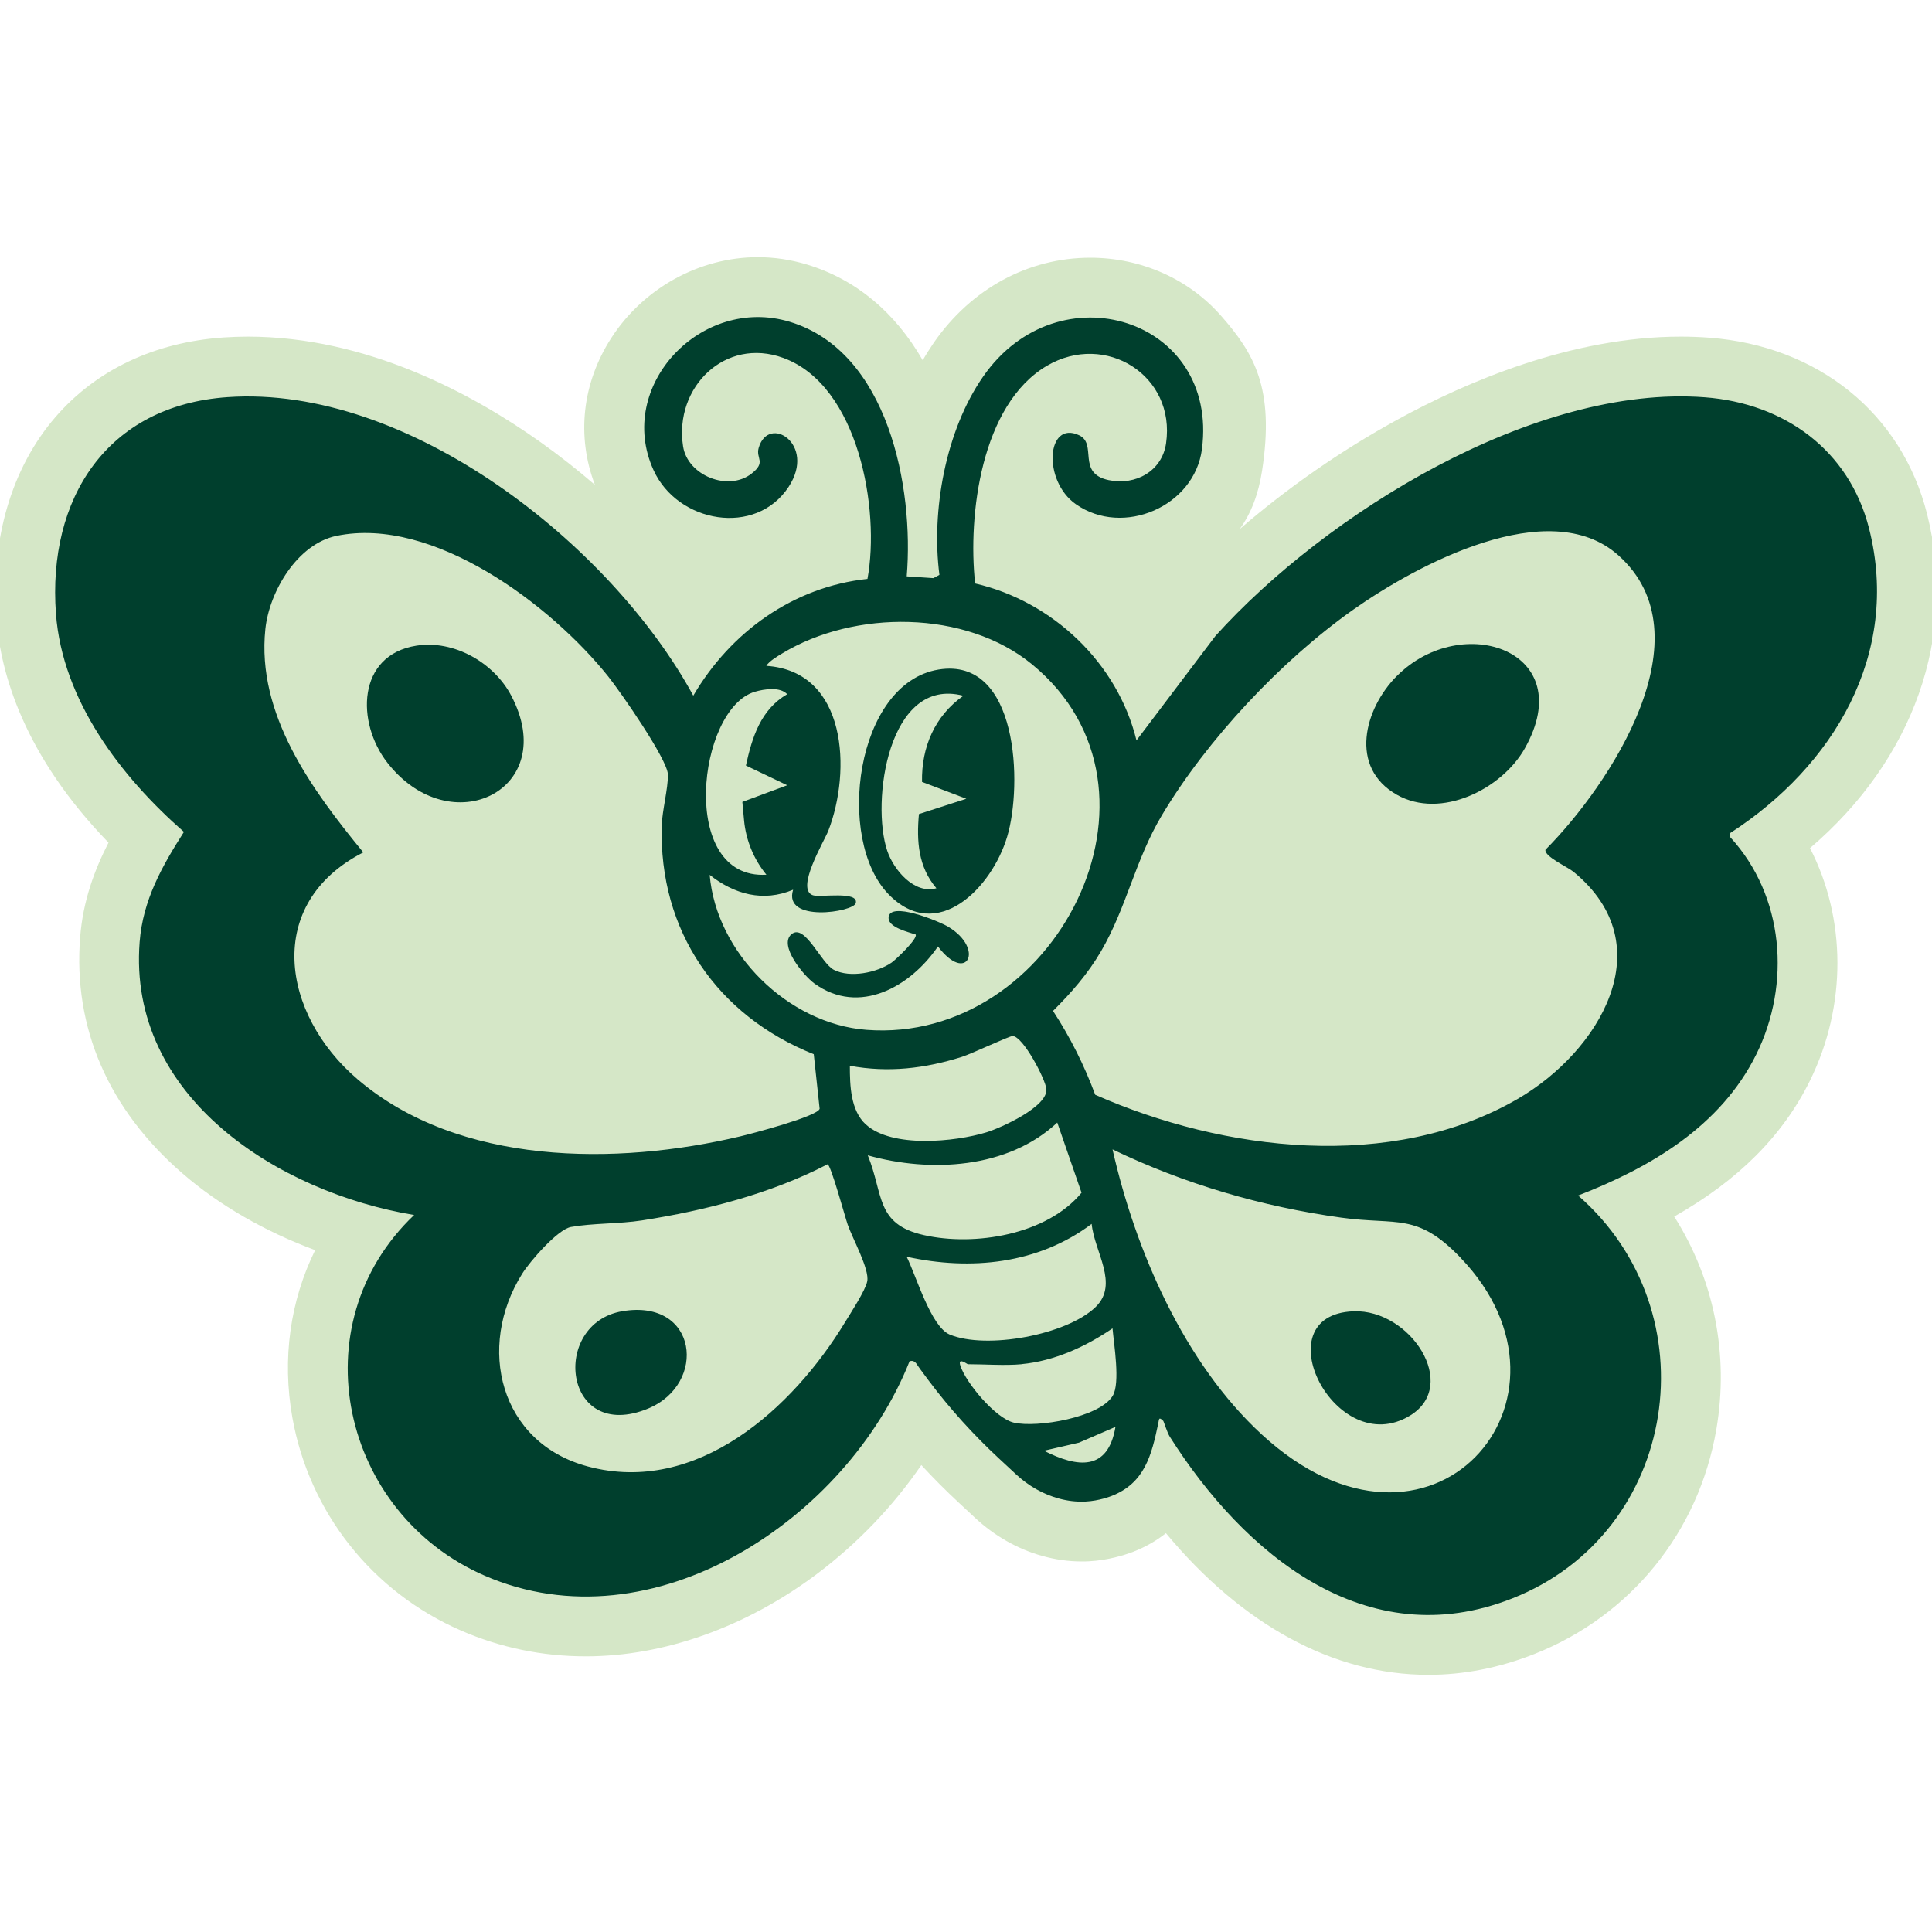 <?xml version="1.0" encoding="UTF-8"?>
<svg xmlns="http://www.w3.org/2000/svg" id="Layer_1" data-name="Layer 1" viewBox="0 0 250 250">
  <defs>
    <style>
      .cls-1 {
        fill: #003f2d;
      }

      .cls-2 {
        fill: #d5e7c7;
      }
    </style>
  </defs>
  <g>
    <path class="cls-2" d="M87.61,73.48c.95,1.13,1.87,2.28,2.75,3.43.84-.78,1.71-1.53,2.62-2.23-1.86-.14-3.67-.55-5.36-1.21Z"></path>
    <path class="cls-2" d="M234.21,109.74c4.67,9.06,4.81,20.36-.02,30.13-3.51,7.1-9.29,12.89-17.55,17.55,5.12,8.06,7.13,17.79,5.45,27.57-2.29,13.27-11.09,24.12-23.55,29.04-4.53,1.79-9.14,2.69-13.71,2.69-12.27,0-24.08-6.44-33.96-18.33-1.18.94-2.57,1.76-4.24,2.41l-.1.04c-1.05.39-3.14,1.06-5.65,1.19-.32.02-.62.02-.92.02-1.7,0-3.43-.24-5.15-.73-3.12-.87-6.1-2.56-8.6-4.88-.73-.68-1.44-1.34-2.16-2.01-1.67-1.55-3.29-3.18-4.83-4.85-3.64,5.31-8.25,10.14-13.54,14.11-9.15,6.86-19.76,10.64-29.88,10.64-5.61,0-11.05-1.12-16.15-3.34-11.48-4.99-19.64-15.29-21.82-27.57-1.35-7.6-.28-15.08,2.95-21.65-6.46-2.4-12.42-5.81-17.17-9.93-9.58-8.29-14.16-18.86-13.24-30.55.36-4.68,1.85-8.71,3.67-12.25C3.12,97.76.07,87.2-.47,79.99c-.76-10.2,1.96-19.45,7.66-26.04,5.29-6.1,12.8-9.66,21.72-10.28,1.04-.07,2.1-.11,3.15-.11,15.44,0,29.15,7.44,37.93,13.69,2.4,1.71,4.74,3.55,6.99,5.49-2.4-6.3-1.65-13.15,2.11-18.99,4.16-6.46,11.43-10.47,18.96-10.47,2.15,0,4.29.32,6.37.95,6.28,1.9,11.38,6.13,14.98,12.39.46-.8.95-1.56,1.45-2.3,4.84-6.97,12.22-10.97,20.23-10.97,6.57,0,12.74,2.74,16.93,7.52,4.24,4.84,6.96,9.33,5.3,20.05-.46,2.98-1.41,5.51-2.9,7.55,6.12-5.29,13.07-10.14,20.33-14.12,8.96-4.92,22.61-10.79,36.75-10.79,1.25,0,2.5.05,3.71.14,14.09,1.07,24.88,9.81,28.16,22.8,3.99,15.81-1.77,31.82-15.14,43.24Z"></path>
    <path class="cls-2" d="M223.9,107.79v.55c6.97,7.58,7.87,18.98,3.36,28.09-4.61,9.32-13.7,14.65-23.05,18.26,17.32,15.11,13.07,43.61-8.51,52.13-18.97,7.49-34.75-5.81-44.33-20.92-.34-.54-.77-1.97-.85-2.05-.58-.56-.52-.26-.65.37-.86,4.07-1.75,7.69-6.03,9.35-.12.04-1.57.63-3.37.72-1.28.07-2.49-.12-3.56-.43-2.04-.57-3.89-1.67-5.44-3.11-.72-.67-1.45-1.35-2.17-2.01-3.34-3.1-6.4-6.49-9.14-10.13-.87-1.15-1.41-1.89-1.52-2.08-.03-.06-.17-.3-.44-.41-.11-.05-.26-.05-.5,0-8.06,20.35-33.19,37.21-54.98,27.75-18.54-8.04-24.1-32.43-9.13-46.67-17.54-2.91-37.09-15.26-35.52-35.33.42-5.42,2.89-9.8,5.72-14.24-8.14-7.12-15.73-17.02-16.56-28.23-1.11-14.92,6.6-26.95,22.21-28.03,23.36-1.62,49.54,18.96,60.26,38.63,4.82-8.23,12.94-14.09,22.54-15.11,1.65-8.96-1.13-25.01-10.88-28.59-7.52-2.76-14.17,3.78-12.98,11.44.58,3.78,5.84,5.89,8.87,3.51,1.92-1.5.52-1.94.91-3.3,1.26-4.42,7.49-.5,3.88,5.01-4.25,6.51-14.39,4.7-17.5-2.16-4.93-10.88,6.18-22.64,17.63-19.18,12.74,3.85,16.1,21.41,15.14,32.95l3.45.23.78-.42c-1.07-8.29.8-18.66,5.65-25.65,9.74-14.04,30.53-7.51,28.32,9.39-.97,7.4-10.21,11.4-16.32,7.11-4.34-3.05-3.78-10.89.42-8.92,2.42,1.13-.37,4.93,3.85,5.81,3.47.72,6.89-1.16,7.41-4.77,1.27-8.77-7.84-14.48-15.43-10.02-8.5,5-10.24,19.3-9.28,28.16,10.01,2.31,18.43,10.27,20.89,20.31l10.22-13.52c14.3-15.86,41.26-32.56,63.33-30.89,10.29.78,18.68,6.82,21.25,16.99,4.12,16.31-4.64,30.78-17.96,39.4Z"></path>
  </g>
  <g>
    <path class="cls-1" d="M129.27,188.73c-3.32-3.08-6.36-6.44-9.08-10.06-.88-1.18-1.43-1.92-1.55-2.12-.03-.06-.17-.3-.44-.41-.11-.05-.26-.05-.5,0-8.06,20.35-33.19,37.21-54.98,27.75-18.54-8.05-24.1-32.43-9.13-46.67-17.54-2.91-37.09-15.26-35.52-35.33.42-5.42,2.89-9.79,5.73-14.24-8.14-7.12-15.72-17.02-16.56-28.23-1.11-14.92,6.6-26.95,22.21-28.03,23.36-1.62,49.54,18.96,60.26,38.63,4.82-8.23,12.94-14.09,22.54-15.11,1.65-8.96-1.13-25.01-10.88-28.59-7.52-2.76-14.17,3.78-12.98,11.44.58,3.78,5.85,5.89,8.87,3.52,1.92-1.5.52-1.94.91-3.31,1.26-4.42,7.49-.5,3.89,5.01-4.25,6.51-14.39,4.7-17.5-2.16-4.93-10.88,6.18-22.63,17.63-19.18,12.74,3.85,16.1,21.41,15.14,32.94l3.45.23.78-.42c-1.07-8.29.79-18.66,5.65-25.65,9.74-14.04,30.53-7.5,28.32,9.39-.97,7.41-10.21,11.4-16.32,7.11-4.34-3.05-3.78-10.89.42-8.92,2.42,1.13-.37,4.93,3.85,5.81,3.47.72,6.89-1.16,7.41-4.77,1.27-8.77-7.84-14.48-15.43-10.02-8.5,5-10.24,19.31-9.28,28.16,10.01,2.31,18.43,10.27,20.88,20.31l10.22-13.52c14.3-15.85,41.27-32.56,63.33-30.88,10.28.78,18.68,6.82,21.25,16.98,4.12,16.31-4.64,30.78-17.96,39.4v.55c6.97,7.59,7.87,18.99,3.36,28.1-4.61,9.31-13.7,14.64-23.05,18.26,17.32,15.11,13.07,43.61-8.51,52.13-18.97,7.49-34.75-5.81-44.33-20.92-.35-.55-.77-1.97-.85-2.05-.58-.56-.52-.26-.65.37-.86,4.07-1.75,7.69-6.04,9.35-.11.04-1.57.63-3.37.72-1.21.06-2.37-.1-3.4-.38-2.09-.56-3.99-1.66-5.57-3.13-.74-.69-1.48-1.38-2.22-2.06ZM141.74,141.67c16.59,7.32,38.31,9.97,54.61.55,10.53-6.09,18.95-19.82,7.26-29.41-.8-.65-3.79-1.98-3.63-2.85,8.4-8.47,21.08-27.71,9.44-38.1-8.97-8.01-26.13,1.26-34.31,7.03-9.3,6.57-18.92,16.81-24.76,26.6-3.47,5.82-4.55,11.9-7.88,17.61-1.69,2.89-3.85,5.37-6.21,7.71,2.24,3.43,4.03,7.01,5.46,10.85ZM105.29,136.41c-12.49-4.99-20.06-15.97-19.66-29.61.06-1.92.82-4.74.8-6.56-.03-1.95-6.17-10.76-7.74-12.72-7.35-9.2-22.62-20.78-35.15-18.18-5.06,1.05-8.68,7.19-9.2,12.04-1.17,11.08,6.06,20.86,12.67,28.92-12.92,6.63-10.57,20.95-.75,29.35,13.13,11.23,33.54,11.18,49.51,7.4,1.49-.35,10.07-2.6,10.29-3.58l-.76-7.06ZM91.83,113.19c.85,10.13,10.13,19.29,20.28,20.07,24.43,1.88,41.26-31.04,21.43-47.3-8.61-7.06-22.98-7.07-32.32-1.41-.61.37-1.7,1.01-2.06,1.61,10.48.7,11.02,13.63,8.02,21.35-.53,1.36-4.3,7.57-1.98,8.34.92.31,5.92-.6,5.54,1.01-.27,1.17-9.46,2.59-8.11-1.73-3.88,1.64-7.63.59-10.81-1.93ZM101.86,101.61l-5.34-2.55c.8-3.65,1.91-7.24,5.34-9.23-.92-.99-2.98-.67-4.17-.32-7.44,2.16-9.95,24.35,1.48,23.68h0c-1.64-2.01-2.65-4.46-2.89-7.04l-.22-2.38,5.81-2.16ZM112.04,145.5c3.35,3.08,11.52,2.27,15.61,1.02,1.89-.58,7.98-3.33,7.75-5.61-.13-1.29-3.02-6.82-4.37-6.85-.44,0-5.33,2.31-6.57,2.7-4.79,1.51-9.5,2.07-14.49,1.15,0,2.55.09,5.77,2.06,7.59ZM112.29,149.5c2.07,5.05.97,8.9,7.25,10.32,6.59,1.49,15.93-.04,20.41-5.48l-3.14-9.08c-6.41,5.99-16.41,6.51-24.52,4.24ZM189.01,162.76c-5.68-5.91-8.16-4.19-15.46-5.2-10.26-1.42-20.28-4.35-29.59-8.83,2.97,13.12,9.26,27.63,19.3,36.88,21.85,20.13,43.23-4.65,25.74-22.85ZM107.08,150.66c-7.38,3.82-15.8,5.98-24.01,7.26-2.96.46-6.42.35-9.19.85-1.74.32-5.34,4.49-6.31,6.05-5.95,9.49-2.92,21.89,8.5,24.94,14.14,3.78,26.52-7.53,33.29-18.68.73-1.2,2.63-4.1,2.86-5.28.31-1.56-1.9-5.52-2.53-7.34-.34-.98-2.19-7.79-2.61-7.81ZM117.32,162.62c1.22,2.42,3.13,9.05,5.57,10.07,4.72,1.97,15.14.07,18.89-3.57,3.06-2.98-.17-7.13-.52-10.75-6.91,5.2-15.65,6.08-23.94,4.25ZM132.18,176.53c-2.12.2-4.76,0-6.95,0-.06,0-1.34-.98-.96.19.71,2.2,4.54,6.82,6.92,7.37,3.02.7,11.11-.67,12.8-3.48.99-1.65.15-6.66-.03-8.72-3.46,2.37-7.53,4.23-11.77,4.63ZM135.08,187.72c4.32,2.2,8.29,2.7,9.26-3.08l-4.72,2.04-4.55,1.05Z"></path>
    <path class="cls-1" d="M180.78,87.45c8.42-8.42,23.64-3.23,16.53,9.39-2.96,5.26-10.85,9.24-16.56,6-6.22-3.53-4.23-11.13.02-15.39Z"></path>
    <path class="cls-1" d="M53.88,83.55c4.86-.77,10.02,2.19,12.27,6.46,6.42,12.17-7.82,19.19-16.02,8.69-4.06-5.19-3.94-13.94,3.75-15.15Z"></path>
    <path class="cls-1" d="M175.15,169.68c7.34-.28,13.76,9.55,7.32,13.49-9.69,5.93-19.22-13.05-7.32-13.49Z"></path>
    <path class="cls-1" d="M80.53,169.67c9.79-1.66,11.03,9.42,3.33,12.6-11,4.54-12.68-11.01-3.33-12.6Z"></path>
    <path class="cls-1" d="M121.46,86.64c10.35-1.68,10.86,14.97,8.87,21.62s-9.09,13.9-15.35,7.46c-6.9-7.09-4.29-27.33,6.48-29.08ZM124.65,90.03c-9.73-2.55-11.96,13.77-9.84,20.07.84,2.47,3.49,5.64,6.36,4.84-2.35-2.76-2.58-6.09-2.26-9.6l6.13-1.98-5.73-2.18c-.09-4.5,1.66-8.55,5.34-11.14Z"></path>
    <path class="cls-1" d="M118.47,120.92c-1-.33-3.49-.92-3.49-2.13,0-2.29,6.59.44,7.75,1.15,4.74,2.87,2.37,7.47-1.36,2.53-3.53,5.18-10.16,9.01-15.99,4.79-1.38-1-4.68-4.96-2.95-6.38s3.8,3.76,5.48,4.62c2.1,1.07,5.53.38,7.46-.94.56-.38,3.46-3.15,3.11-3.64Z"></path>
  </g>
</svg>

